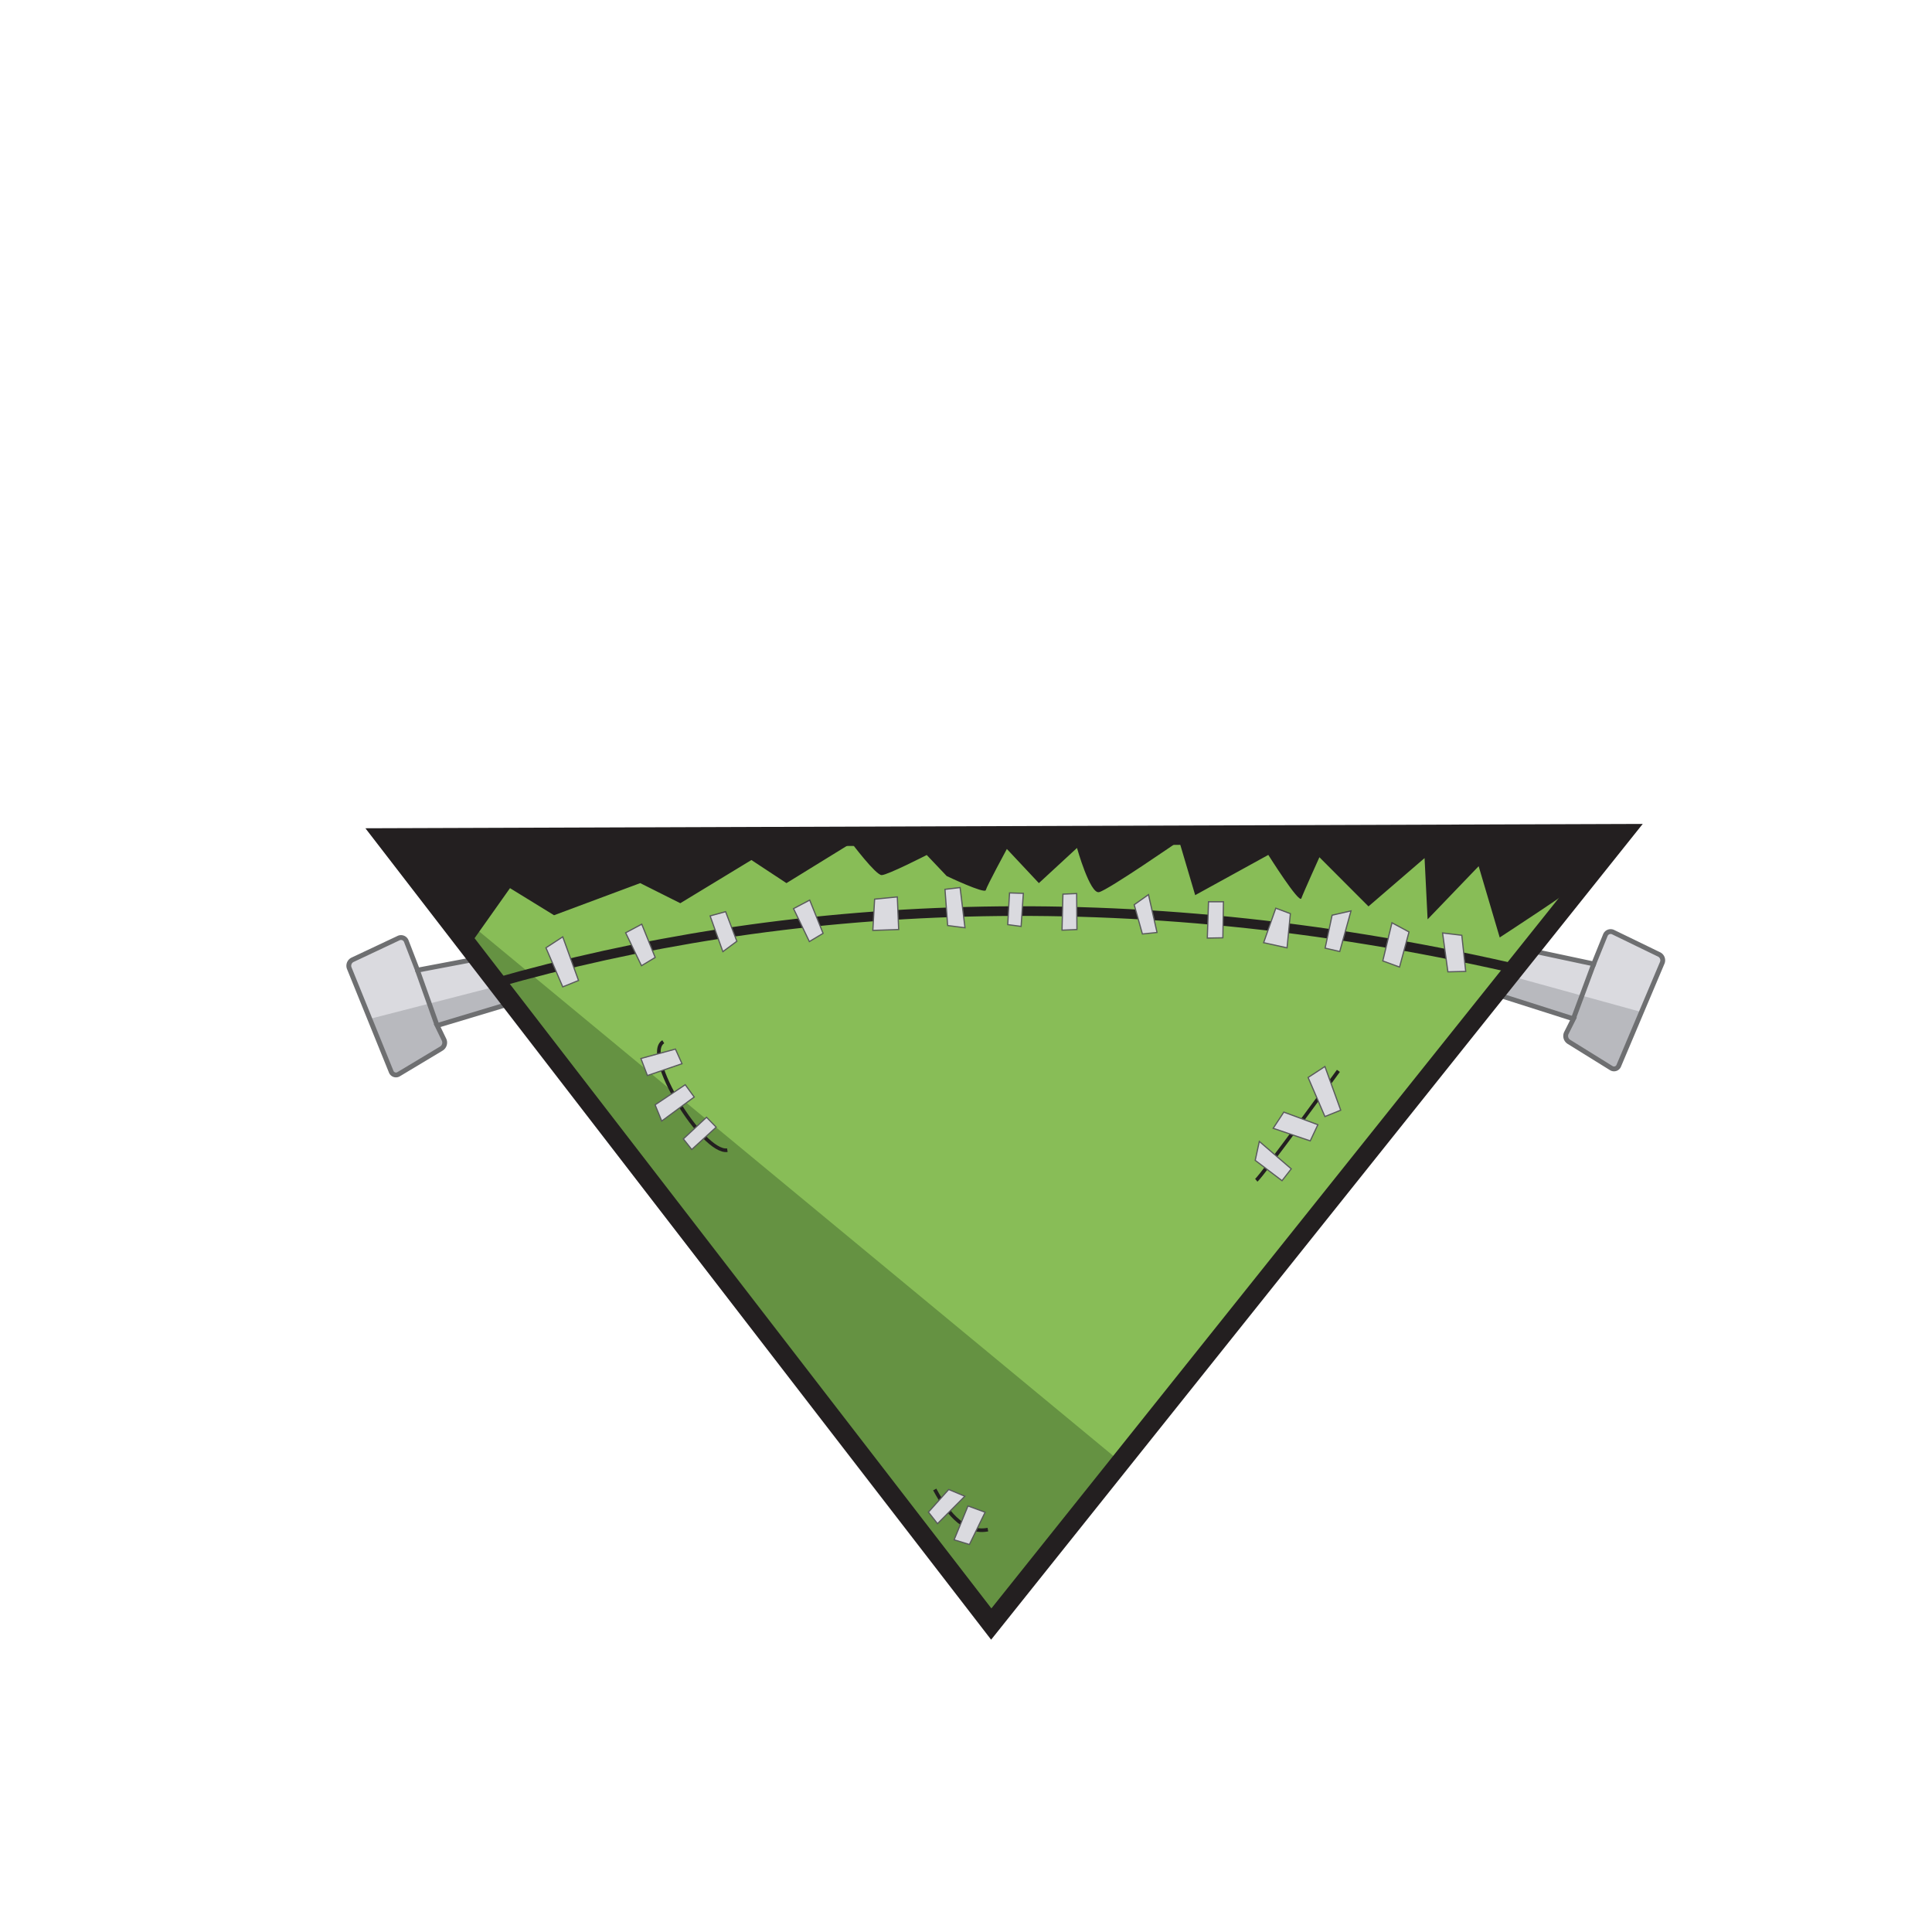 <svg id="Head" xmlns="http://www.w3.org/2000/svg" viewBox="0 0 400 400"><defs><style>.cls-1{fill:#88bd57;}.cls-2{fill:#659242;}.cls-11,.cls-3,.cls-4,.cls-8{fill:none;}.cls-11,.cls-3,.cls-4{stroke:#231f20;}.cls-11,.cls-3,.cls-4,.cls-5,.cls-8,.cls-9{stroke-miterlimit:10;}.cls-3{stroke-width:0.75px;}.cls-4{stroke-width:2px;}.cls-5,.cls-6,.cls-9{fill:#dadadf;}.cls-5{stroke:#595a5c;stroke-width:0.25px;}.cls-7{fill:#b8b9be;}.cls-8,.cls-9{stroke:#6e6f71;}.cls-9{stroke-linecap:round;}.cls-10{fill:#231f20;}.cls-11{stroke-width:4px;}</style></defs><g id="Franken"><polygon class="cls-1" points="79.87 172.03 334.83 172.31 204.59 336.37 79.87 172.03"/><polygon class="cls-2" points="97.84 191.71 88.17 183.67 156.75 274.29 205.14 335.26 230.86 301.73 97.84 191.71"/><path class="cls-3" d="M260.1,244.36c1.24-1,17-22.65,17-22.65"/><path class="cls-3" d="M150.59,238.13c-5.07.79-17.68-19.69-13.27-22.45"/><path class="cls-3" d="M193.53,308.38c3,5.62,6.52,9.15,11,8.31"/><path class="cls-4" d="M102.22,203.61c60.08-17.21,131.27-21.25,210.31-3.32"/><polygon class="cls-5" points="113.03 196.23 116.51 193.96 119.78 203 116.51 204.32 113.03 196.23"/><polygon class="cls-5" points="129.53 193.12 132.87 191.34 135.65 198.23 132.81 199.94 129.53 193.12"/><polygon class="cls-5" points="147.02 189.63 150.23 188.75 152.56 194.88 149.66 197.03 147.02 189.63"/><polygon class="cls-5" points="220.07 185.12 222.91 185 222.97 192.45 219.88 192.58 220.07 185.12"/><polygon class="cls-5" points="234.82 187.31 237.78 185.22 239.55 193.06 236.52 193.37 234.82 187.31"/><polygon class="cls-5" points="250.21 186.7 253.3 186.7 253.18 194.16 249.96 194.22 250.21 186.7"/><polygon class="cls-5" points="264.14 188.03 267.16 189.16 266.47 196.24 261.62 195.17 264.14 188.03"/><polygon class="cls-5" points="275.8 189.48 279.71 188.59 277.38 197 274.35 196.3 275.8 189.48"/><polygon class="cls-5" points="288.19 191.05 291.72 192.95 289.76 200.22 286.29 198.95 288.19 191.05"/><polygon class="cls-5" points="164.29 188.12 167.64 186.35 170.41 193.24 167.57 194.94 164.29 188.12"/><polygon class="cls-5" points="181.08 186.16 185.78 185.7 186.06 192.45 180.71 192.63 181.08 186.16"/><polygon class="cls-5" points="195.65 184.13 198.78 183.76 199.79 192.08 196.2 191.62 195.65 184.13"/><polygon class="cls-5" points="209.01 184.87 211.87 184.96 211.41 191.8 208.64 191.43 209.01 184.87"/><polygon class="cls-6" points="316.25 196.66 329.8 199.43 330.9 197.68 332.24 194.31 332.72 193.02 333.52 192.85 335.14 193.41 343.92 197.87 344.24 198.91 343.75 200.19 335.04 220.88 334.35 221.33 333.38 221.12 324.32 215.3 324.25 213.84 325.15 211.83 325.64 210.93 317 208.16 309.81 205.81 316.25 196.66"/><polygon class="cls-7" points="339.72 209.5 313.16 202.18 310.29 205.84 325.74 210.57 324.52 212.98 324.08 214.56 324.75 215.48 333.72 220.97 334.76 220.78 339.72 209.5"/><path class="cls-8" d="M315.26,196.44l14.7,3.13,2.4-5.93A1.18,1.18,0,0,1,334,193l9.48,4.6a1.35,1.35,0,0,1,.66,1.76l-9,21.3a1.06,1.06,0,0,1-1.53.49l-8.77-5.44a1.43,1.43,0,0,1-.52-1.88l1.45-2.89-15.35-4.89Z"/><line class="cls-9" x1="329.97" y1="199.55" x2="325.83" y2="210.69"/><polygon class="cls-5" points="298.67 193.16 302.65 193.64 303.46 201.12 299.77 201.21 298.67 193.16"/><polygon class="cls-6" points="72.47 199.12 78.7 196 82.77 194.06 83.81 194.41 84.99 196.84 85.75 199.33 86.44 200.99 97.64 198.5 104.34 208.34 90.59 212.35 91.9 215.19 91.97 216.72 82.36 222.61 81.18 222.47 72.06 199.88 72.47 199.12"/><polygon class="cls-7" points="76.48 210.97 103.17 204.11 105.45 208.06 90.45 212.28 91.62 214.71 92.04 216.3 91.35 217.2 82.29 222.54 81.25 222.33 76.48 210.97"/><path class="cls-8" d="M100.44,198.21l-14,2.65-2.32-6a1.17,1.17,0,0,0-1.59-.64L73,198.71a1.37,1.37,0,0,0-.68,1.76L81,221.9a1.06,1.06,0,0,0,1.52.51l8.85-5.31a1.44,1.44,0,0,0,.55-1.87l-1.41-2.91L106,207.66Z"/><line class="cls-9" x1="86.42" y1="200.85" x2="90.4" y2="212.05"/><path class="cls-10" d="M97.5,195.31l8.09-11.43,9.12,5.61,17.84-6.65,8.3,4.16,14.72-8.94,7.26,4.78,13.48-8.31s5,6.65,6.22,6.65,9.34-4.16,9.34-4.16l4.14,4.36s7.89,3.75,8.09,2.91,4.36-8.52,4.36-8.52l6.63,7.07,7.89-7.28s2.69,9.57,4.56,9.15,16.59-10.6,16.59-10.6l3.32,11.22L262.59,177S269,187.2,269.43,186s3.74-8.52,3.74-8.52l10.16,10.18,11.61-10,.63,12.68,10.57-11,4.36,14.75s15.35-10,16.17-11,7.26-11.23,7.26-11.23l-254.68.63Z"/><polygon class="cls-5" points="134.04 222.68 132.69 219.15 139.84 217.2 141.2 220.23 134.04 222.68"/><polygon class="cls-5" points="141.87 224.58 143.73 227.13 137 232.1 135.63 228.74 141.87 224.58"/><polygon class="cls-5" points="146.28 231.32 148.28 233.37 143.22 237.99 141.48 235.8 146.28 231.32"/><polygon class="cls-5" points="259.88 240.24 260.73 236.32 267.34 242 265.43 244.45 259.88 240.24"/><polygon class="cls-5" points="263.6 233.6 265.8 230.25 272.85 232.86 271.27 236.21 263.6 233.6"/><polygon class="cls-5" points="270.83 223.08 274.31 220.81 277.58 229.85 274.31 231.17 270.83 223.08"/><polygon class="cls-5" points="196.42 308.38 199.76 309.78 194.1 315.46 192.22 313.07 196.42 308.38"/><polygon class="cls-5" points="200.41 311.79 203.96 313.09 200.71 319.77 197.54 318.8 200.41 311.79"/><path id="Normal" class="cls-11" d="M79.71,173.47l256.23-.87L245.83,285.41l-40.6,50.83-35.49-46Z"/></g></svg>